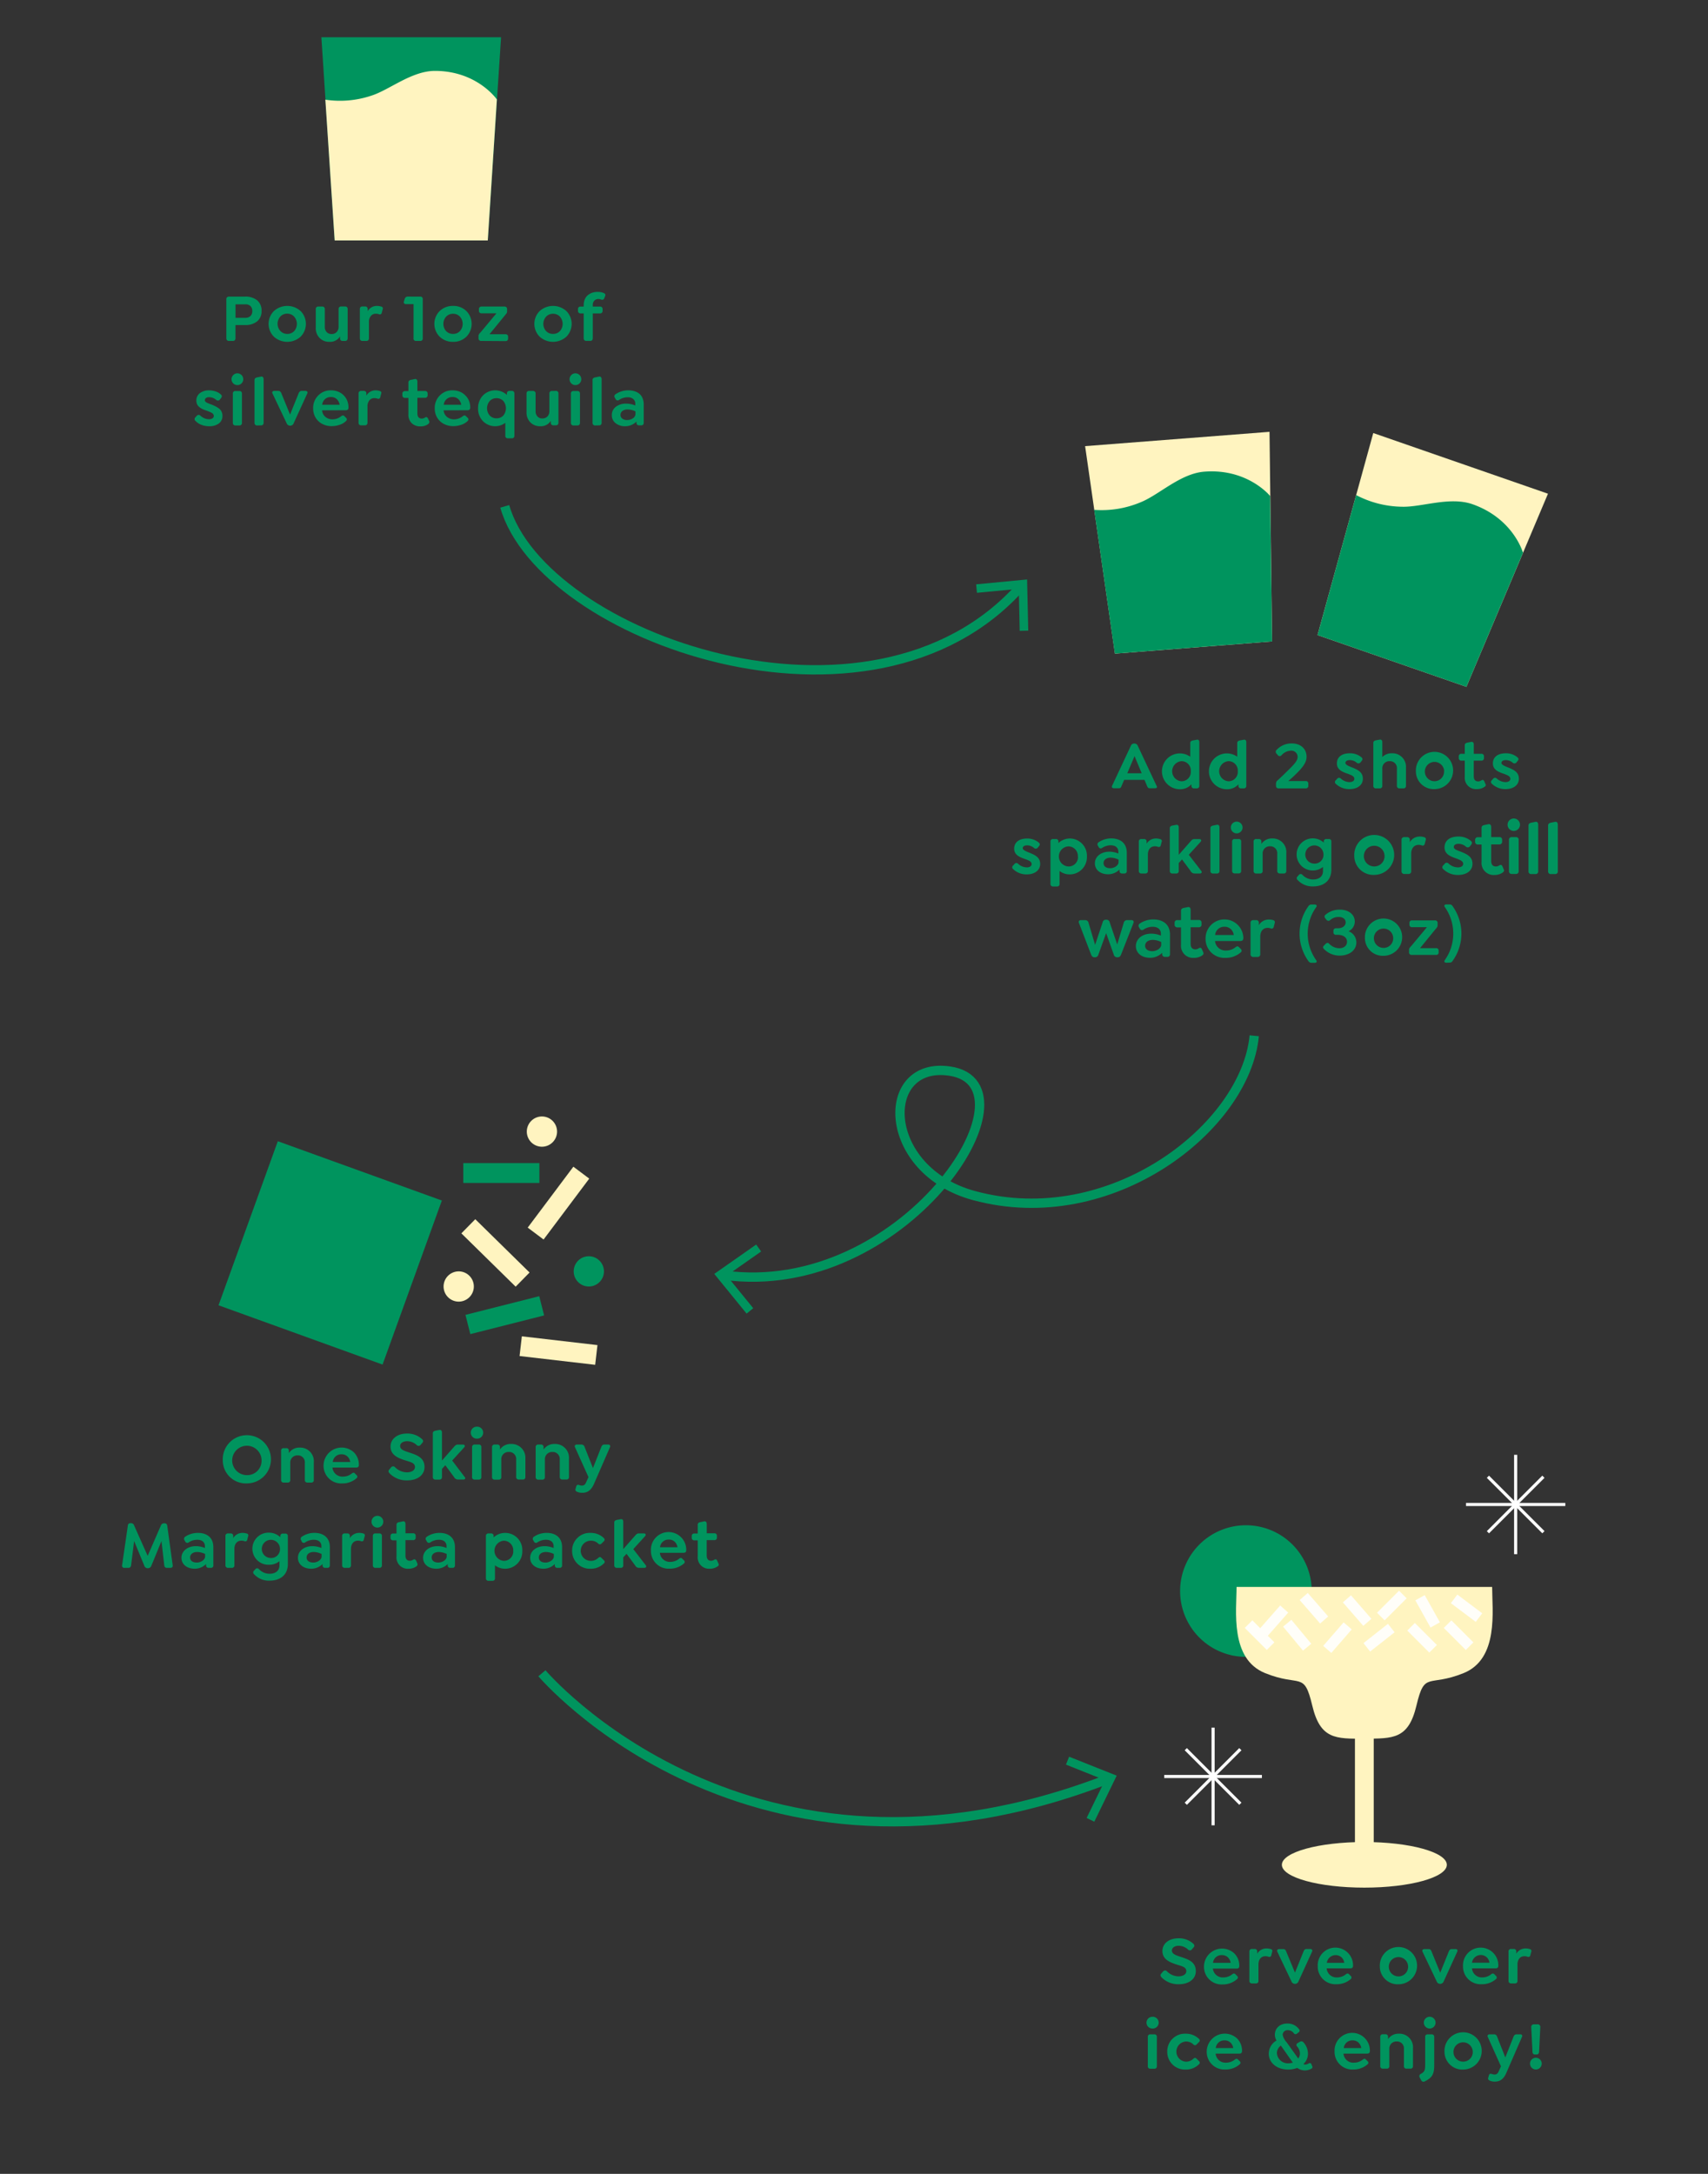 <svg id="Layer_1" data-name="Layer 1" xmlns="http://www.w3.org/2000/svg" viewBox="0 0 550 700"><rect x="0" y="0" width="550" height="700" fill="#333333" stroke="none"/><defs><style>.cls-1{fill-opacity:0;}.cls-2{fill:#00945e;}.cls-3{fill:#fff4c0;}.cls-4{fill:#fffef9;}.cls-5,.cls-6{fill:none;stroke-miterlimit:10;}.cls-5{stroke:#00945e;stroke-width:3px;}.cls-6{stroke:#fff;}</style></defs><title>instructionss 10.20.34 AM</title><rect class="cls-1" width="550" height="700"/><path class="cls-2" d="M422.39,512.33a21.19,21.19,0,1,1-21.19-21.19,21.19,21.19,0,0,1,21.19,21.19"/><path class="cls-3" d="M480.49,511h-82.3c0,7.57-2.22,23.16,9.21,27.76s12.48-.84,15.17,10.46c2.58,10.84,7.5,10.68,16.77,10.64s14.19.2,16.77-10.64c2.68-11.3,3.74-5.85,15.17-10.46s9.21-20.19,9.21-27.76"/><rect class="cls-4" x="421.38" y="512.82" width="3.46" height="10.03" transform="translate(-235.93 404.52) rotate(-40.99)"/><rect class="cls-4" x="435.3" y="513.58" width="3.46" height="10.03" transform="translate(-233.04 413.95) rotate(-41)"/><rect class="cls-4" x="425.66" y="525.64" width="10.03" height="3.46" transform="translate(-249.88 506.5) rotate(-49.01)"/><rect class="cls-4" x="415.98" y="521.51" width="3.46" height="10.03" transform="translate(-239.98 388.14) rotate(-39.69)"/><rect class="cls-4" x="470.51" y="512.82" width="3.46" height="10.03" transform="translate(-225.48 583.73) rotate(-53.03)"/><rect class="cls-4" x="406.03" y="516.1" width="10.03" height="3.46" transform="matrix(0.66, -0.75, 0.75, 0.66, -249.44, 488.4)"/><rect class="cls-4" x="467.96" y="521.5" width="3.46" height="10.03" transform="translate(-234.74 486.35) rotate(-45)"/><rect class="cls-4" x="443.18" y="515.25" width="10.03" height="3.46" transform="translate(-234.29 468.35) rotate(-45)"/><rect class="cls-4" x="457.98" y="513.85" width="3.46" height="10.03" transform="translate(-194.59 289.86) rotate(-29.17)"/><rect class="cls-4" x="439.05" y="525.64" width="10.03" height="3.46" transform="translate(-231.08 387.76) rotate(-38.22)"/><rect class="cls-4" x="456.2" y="522.35" width="3.46" height="10.03" transform="translate(-238.78 478.28) rotate(-45)"/><rect class="cls-4" x="403.88" y="521.5" width="3.46" height="10.03" transform="translate(-253.51 441.03) rotate(-45)"/><rect class="cls-3" x="436.31" y="543.18" width="6.05" height="56.95"/><path class="cls-3" d="M465.9,600.48c0,4.06-11.89,7.35-26.56,7.35s-26.56-3.29-26.56-7.35,11.89-7.34,26.56-7.34,26.56,3.29,26.56,7.34"/><polygon class="cls-2" points="157.07 77.43 107.77 77.43 103.49 12 161.35 12 157.07 77.43"/><path class="cls-3" d="M157.07,77.43h-49.3l-3-45.33a31.76,31.76,0,0,0,14.73-1.27c5.84-1.82,13-8,20.55-8,13.64,0,19.95,9.2,19.95,9.2Z"/><polygon class="cls-3" points="409.62 206.54 359.03 210.47 349.42 143.66 408.8 139.05 409.62 206.54"/><path class="cls-2" d="M409.62,206.54,359,210.47l-6.65-46.29a32.42,32.42,0,0,0,15-2.47c5.85-2.34,12.72-9.23,20.46-9.83,14-1.09,21.2,7.85,21.2,7.85Z"/><polygon class="cls-3" points="472.2 221.16 424.27 204.5 442.21 139.44 498.47 158.98 472.2 221.16"/><path class="cls-2" d="M472.2,221.16,424.27,204.5l12.43-45.08a32.57,32.57,0,0,0,14.75,3.75c6.29.2,15.35-3.37,22.68-.82C487.39,167,490.42,178,490.42,178Z"/><path class="cls-5" d="M328.76,188.82c-48.28,54.31-154.25,16.24-166.22-25.77"/><polygon class="cls-2" points="314.33 188.16 314.59 190.89 328.06 189.6 328.36 203.14 331.11 203.07 330.74 186.59 314.33 188.16"/><path class="cls-5" d="M403.88,333.52C401.1,363,357.74,396.93,313.7,385c-30.13-8.14-30.66-43.56-7.8-40.09,29.93,4.54-15,73.72-72.95,65.68"/><polygon class="cls-2" points="243.51 400.75 245.09 402.99 234 410.76 242.55 421.25 240.42 422.99 230 410.2 243.51 400.75"/><path class="cls-5" d="M174.51,538.8s66.64,78.85,182.3,34.05"/><polygon class="cls-2" points="352.38 586.6 349.91 585.4 355.83 573.23 343.26 568.22 344.27 565.67 359.59 571.77 352.38 586.6"/><rect class="cls-2" x="78.24" y="375.36" width="56.17" height="56.17" transform="translate(-309.24 366.31) rotate(-70.13)"/><rect class="cls-2" x="149.19" y="374.53" width="24.5" height="6.39"/><rect class="cls-3" x="167.59" y="384.18" width="24.51" height="6.39" transform="translate(-237.97 298.86) rotate(-53.13)"/><rect class="cls-3" x="156.36" y="391.19" width="6.39" height="24.5" transform="translate(-240.1 234.62) rotate(-45.52)"/><rect class="cls-3" x="176.65" y="422.63" width="6.39" height="24.51" transform="translate(-272.87 563.4) rotate(-83.38)"/><rect class="cls-2" x="150.29" y="420.29" width="24.51" height="6.39" transform="translate(-98.98 52.86) rotate(-14.21)"/><path class="cls-2" d="M194.48,409.39a4.87,4.87,0,1,1-4.87-4.87,4.88,4.88,0,0,1,4.87,4.87"/><path class="cls-3" d="M152.58,414.26a4.87,4.87,0,1,1-4.87-4.87,4.87,4.87,0,0,1,4.87,4.87"/><path class="cls-3" d="M179.38,364.38a4.87,4.87,0,1,1-4.87-4.87,4.87,4.87,0,0,1,4.87,4.87"/><path class="cls-2" d="M421.11,309.16a15.13,15.13,0,0,1,0-17.05c.33-.55.62-.84,1.17-.84h1.07c.55,0,.86.33.46.88a14.68,14.68,0,0,0,0,17c.4.55.09.88-.46.88h-1.07C421.73,310,421.44,309.71,421.11,309.16Z"/><path class="cls-2" d="M436.77,303.45c0,2.51-2.22,4.26-5.42,4.26a7,7,0,0,1-4.9-2c-.4-.37-.57-.76-.2-1.14l.57-.59c.35-.35.77-.53,1.19-.09a4.63,4.63,0,0,0,3.25,1.45c1.51,0,2.5-.85,2.5-2.08,0-1.39-1.21-2.24-3-2.24h-.53a.77.77,0,0,1-.84-.86v-.39a.77.77,0,0,1,.84-.86h.61c1.45,0,2.48-.79,2.48-1.89s-.92-1.75-2.21-1.75a4,4,0,0,0-2.77,1,.81.81,0,0,1-1.21-.09l-.41-.53a.76.76,0,0,1,.19-1.16,6.87,6.87,0,0,1,4.57-1.58c2.81,0,4.78,1.58,4.78,3.84a3.47,3.47,0,0,1-2,3.12A3.85,3.85,0,0,1,436.77,303.45Z"/><path class="cls-2" d="M439.52,302a6,6,0,1,1,6,5.77A5.74,5.74,0,0,1,439.52,302Zm9.11,0a3.11,3.11,0,1,0-3.1,3.23A3.08,3.08,0,0,0,448.63,302Z"/><path class="cls-2" d="M453.73,306.59v-.77c0-.44.26-.72.77-1.27l5-6h-4.78a.77.77,0,0,1-.86-.84v-.52a.77.77,0,0,1,.86-.82h7.35a.78.78,0,0,1,.86.84V298c0,.44-.29.77-.77,1.31l-4.89,6h5.15a.75.75,0,0,1,.84.82v.53a.76.76,0,0,1-.84.83h-7.88A.8.8,0,0,1,453.73,306.59Z"/><path class="cls-2" d="M465.74,310c-.55,0-.86-.33-.46-.88a14.77,14.77,0,0,0,0-17c-.4-.55-.09-.88.46-.88h1.08c.54,0,.81.29,1.14.84a15.13,15.13,0,0,1,0,17.05c-.33.55-.6.84-1.14.84Z"/><path class="cls-2" d="M371.92,253.82h-1.71c-.55,0-.66-.31-.9-.86l-.77-1.84H362l-.79,1.84c-.22.55-.33.86-.9.86h-1.6c-.55,0-.83-.31-.57-.86l6-12.79a1.1,1.1,0,0,1,1-.75h.19a1.12,1.12,0,0,1,1.06.75l6,12.79C372.75,253.51,372.49,253.82,371.92,253.82ZM367.64,249l-2.3-5.53L363,249Z"/><path class="cls-2" d="M386.2,239v14a.78.78,0,0,1-.84.86h-.87a.77.77,0,0,1-.82-.86v-.46a4.84,4.84,0,0,1-3.66,1.6,5.77,5.77,0,1,1,3.27-10.47v-4.39c0-.5.28-.72.81-.85l1.23-.22C385.91,238.06,386.2,238.41,386.2,239Zm-2.75,9.35a3,3,0,0,0-3-3.25,3.25,3.25,0,0,0,0,6.48A3,3,0,0,0,383.45,248.33Z"/><path class="cls-2" d="M401.33,239v14a.78.78,0,0,1-.84.86h-.87a.77.77,0,0,1-.82-.86v-.46a4.81,4.81,0,0,1-3.66,1.6,5.77,5.77,0,1,1,3.27-10.47v-4.39c0-.5.28-.72.81-.85l1.23-.22C401,238.06,401.33,238.41,401.33,239Zm-2.75,9.35a3,3,0,0,0-3-3.25,3.25,3.25,0,0,0,0,6.48A3,3,0,0,0,398.58,248.33Z"/><path class="cls-2" d="M421.29,252.24V253a.77.77,0,0,1-.85.86h-8.69a.78.78,0,0,1-.86-.86v-.61a1.32,1.32,0,0,1,.55-1.14c1.25-1.14,2.65-2.51,3.93-3.78,1.56-1.56,2.48-2.61,2.48-3.75a2,2,0,0,0-2.2-2,4.28,4.28,0,0,0-3,1.49.74.74,0,0,1-1.2-.09l-.42-.48a.83.83,0,0,1,.13-1.25,6.51,6.51,0,0,1,4.83-2c2.83,0,4.74,1.73,4.74,4.28,0,1.47-.72,2.65-2.11,4.24a44.12,44.12,0,0,1-3.77,3.59h5.62A.77.77,0,0,1,421.29,252.24Z"/><path class="cls-2" d="M430.19,252.44a.75.75,0,0,1,0-1.23l.37-.42a.78.78,0,0,1,1.23-.06,4.26,4.26,0,0,0,2.77,1.11c.94,0,1.56-.41,1.56-1.05,0-.85-.93-1.16-1.91-1.56-1.8-.61-3.71-1.29-3.71-3.4s1.64-3.27,4.17-3.27a5.68,5.68,0,0,1,3.73,1.29c.39.36.5.71,0,1.26l-.31.39a.82.82,0,0,1-1.2.11,3.34,3.34,0,0,0-2.26-.85c-.86,0-1.39.37-1.39.92s1,1,2.26,1.49c1.85.75,3.36,1.53,3.36,3.58s-1.75,3.35-4.32,3.35A6.21,6.21,0,0,1,430.19,252.44Z"/><path class="cls-2" d="M452.74,247.26V253a.76.76,0,0,1-.81.86h-1.27a.78.78,0,0,1-.84-.86v-5.48a2.21,2.21,0,0,0-2.3-2.42,2.28,2.28,0,0,0-2.4,2.42V253a.76.76,0,0,1-.81.86h-1.25a.78.78,0,0,1-.83-.86V239.24c0-.5.28-.72.83-.85l1.19-.22c.59-.11.87.24.87.81v4.79a4.23,4.23,0,0,1,3.1-1.21A4.36,4.36,0,0,1,452.74,247.26Z"/><path class="cls-2" d="M455.93,248.33a6,6,0,1,1,6,5.77A5.75,5.75,0,0,1,455.93,248.33Zm9.11,0a3.11,3.11,0,1,0-3.09,3.23A3.08,3.08,0,0,0,465,248.33Z"/><path class="cls-2" d="M478,253.4a4.26,4.26,0,0,1-2.46.7,3.62,3.62,0,0,1-3.86-3.94v-5.23H470.6a.78.78,0,0,1-.85-.83v-.55a.77.77,0,0,1,.85-.82h1.08V240c0-.51.28-.75.83-.86l1.19-.24c.59-.13.88.27.88.83v3H477a.77.77,0,0,1,.86.82v.55a.78.78,0,0,1-.86.83h-2.43v5c0,1.23.59,1.69,1.45,1.69a2,2,0,0,0,1-.33c.5-.31.74-.09.94.29l.39.92C478.62,252.92,478.29,253.21,478,253.4Z"/><path class="cls-2" d="M480.47,252.44a.75.75,0,0,1-.05-1.23l.37-.42a.78.78,0,0,1,1.23-.06,4.29,4.29,0,0,0,2.77,1.11c.94,0,1.56-.41,1.56-1.05,0-.85-.93-1.16-1.91-1.56-1.8-.61-3.71-1.29-3.71-3.4s1.64-3.27,4.17-3.27a5.68,5.68,0,0,1,3.73,1.29c.4.36.51.71,0,1.26l-.3.39a.83.83,0,0,1-1.21.11,3.31,3.31,0,0,0-2.26-.85c-.86,0-1.38.37-1.38.92s1,1,2.26,1.49c1.84.75,3.36,1.53,3.36,3.58s-1.76,3.35-4.33,3.35A6.17,6.17,0,0,1,480.47,252.44Z"/><path class="cls-2" d="M326.28,279.89a.75.75,0,0,1,0-1.23l.37-.42a.78.78,0,0,1,1.23-.06,4.22,4.22,0,0,0,2.76,1.12c.95,0,1.56-.42,1.56-1.06,0-.85-.92-1.16-1.91-1.55-1.8-.62-3.71-1.3-3.71-3.41s1.65-3.27,4.17-3.27a5.69,5.69,0,0,1,3.74,1.3c.39.35.5.7,0,1.25l-.31.39a.82.82,0,0,1-1.21.11,3.31,3.31,0,0,0-2.26-.85c-.85,0-1.38.37-1.38.92s1,1,2.26,1.49c1.85.75,3.36,1.54,3.36,3.58s-1.76,3.36-4.32,3.36A6.18,6.18,0,0,1,326.28,279.89Z"/><path class="cls-2" d="M350,275.79a5.54,5.54,0,0,1-5.54,5.77,5.3,5.3,0,0,1-3.27-1.1v4.15a.75.75,0,0,1-.81.84h-1.27a.77.77,0,0,1-.84-.84V271a.77.77,0,0,1,.84-.83H340a.76.76,0,0,1,.83.83v.46A5.39,5.39,0,0,1,344.5,270,5.53,5.53,0,0,1,350,275.79Zm-2.92,0a3.06,3.06,0,0,0-3.05-3.25,3.24,3.24,0,0,0,0,6.47A3,3,0,0,0,347.12,275.79Z"/><path class="cls-2" d="M362.84,274.62v5.8a.75.75,0,0,1-.81.85h-.7a.78.78,0,0,1-.84-.85V280a5.14,5.14,0,0,1-3.62,1.52c-2.57,0-4.3-1.43-4.3-3.54s1.89-3.73,4.7-3.73a7.55,7.55,0,0,1,2.85.59v-.59c0-1.27-.92-2.06-2.43-2.06a5,5,0,0,0-2.81.86.72.72,0,0,1-1.1-.31l-.2-.35a.8.8,0,0,1,.24-1.21,7.22,7.22,0,0,1,4.06-1.21C360.65,270,362.84,271.37,362.84,274.62Zm-2.65,3v-.81a6.06,6.06,0,0,0-2.53-.64c-1.38,0-2.3.7-2.3,1.75s.85,1.65,2.15,1.65S360.19,278.68,360.19,277.61Z"/><path class="cls-2" d="M374.07,271.09l-.29,1.09a.63.63,0,0,1-.88.51,3,3,0,0,0-1-.18c-1.45,0-2.27,1.1-2.27,2.68v5.23a.76.76,0,0,1-.81.85h-1.27a.78.78,0,0,1-.84-.85V271a.77.77,0,0,1,.84-.83h.84a.76.76,0,0,1,.83.83v.68A3.46,3.46,0,0,1,372.2,270a4.5,4.5,0,0,1,1.38.2A.63.63,0,0,1,374.07,271.09Z"/><path class="cls-2" d="M386.36,281.27h-1.73a1.42,1.42,0,0,1-1.25-.81l-2.75-3.71-1.05,1.14v2.53a.76.76,0,0,1-.81.85h-1.25a.77.77,0,0,1-.83-.85V266.7c0-.51.28-.73.83-.86l1.18-.22c.6-.13.88.24.88.81v8.81l3.73-4.24c.44-.53.73-.81,1.28-.81h1.62c.5,0,.81.37.42.86l-3.82,4.19,4,5.18C387.18,280.9,386.87,281.27,386.36,281.27Z"/><path class="cls-2" d="M389.77,280.42V266.7c0-.51.29-.73.84-.86l1.2-.24c.6-.13.88.26.88.83v14a.76.76,0,0,1-.81.85h-1.27A.78.78,0,0,1,389.77,280.42Z"/><path class="cls-2" d="M396.34,266.46a1.89,1.89,0,1,1,1.89,1.89A1.89,1.89,0,0,1,396.34,266.46Zm.42,14V271a.76.76,0,0,1,.83-.83h1.28a.74.74,0,0,1,.8.83v9.4a.76.76,0,0,1-.8.85h-1.28A.77.77,0,0,1,396.76,280.42Z"/><path class="cls-2" d="M414.21,274.71v5.71a.76.76,0,0,1-.81.85h-1.27a.78.78,0,0,1-.84-.85v-5.49a2.21,2.21,0,0,0-2.3-2.42,2.28,2.28,0,0,0-2.4,2.42v5.49a.76.76,0,0,1-.81.85h-1.27a.78.78,0,0,1-.84-.85V271a.77.77,0,0,1,.84-.83h.84a.76.76,0,0,1,.83.83v.75a4.07,4.07,0,0,1,3.51-1.76A4.36,4.36,0,0,1,414.21,274.71Z"/><path class="cls-2" d="M428.71,271v9.05c0,3.68-2.64,5.38-5.86,5.38a6.46,6.46,0,0,1-5-2.07.73.73,0,0,1,0-1.16l.42-.49a.74.74,0,0,1,1.14,0,4.64,4.64,0,0,0,3.47,1.49c1.69,0,3.14-.86,3.14-2.72v-1.32a5.29,5.29,0,0,1-3.32,1.14,5.17,5.17,0,1,1,0-10.34,5.2,5.2,0,0,1,3.57,1.36V271a.77.77,0,0,1,.84-.83h.77A.75.75,0,0,1,428.71,271Zm-2.53,4.17a2.93,2.93,0,1,0-2.92,2.92A2.82,2.82,0,0,0,426.18,275.19Z"/><path class="cls-2" d="M71.74,470.27a7.76,7.76,0,1,1,7.75,7.39A7.42,7.42,0,0,1,71.74,470.27Zm12.49,0A4.73,4.73,0,1,0,79.49,475,4.61,4.61,0,0,0,84.23,470.27Z"/><path class="cls-2" d="M101.05,470.84v5.71a.76.76,0,0,1-.81.85H99a.78.78,0,0,1-.84-.85v-5.49a2.21,2.21,0,0,0-2.3-2.42,2.28,2.28,0,0,0-2.39,2.42v5.49a.77.77,0,0,1-.82.85H91.35a.77.77,0,0,1-.83-.85v-9.4a.75.75,0,0,1,.83-.83h.84a.76.76,0,0,1,.83.83v.75a4,4,0,0,1,3.51-1.76A4.36,4.36,0,0,1,101.05,470.84Z"/><path class="cls-2" d="M110.5,475.47a4.45,4.45,0,0,0,2.79-1c.39-.31.7-.37,1,0l.53.53a.63.63,0,0,1,0,1,6.84,6.84,0,0,1-4.63,1.67,5.68,5.68,0,0,1-6-5.78,5.82,5.82,0,0,1,9.76-4.23,5.54,5.54,0,0,1,1.61,4c0,.62-.24.9-.9.9h-7.6A3.18,3.18,0,0,0,110.5,475.47Zm-3.34-4.7h5.62a3,3,0,0,0-.79-1.67,2.67,2.67,0,0,0-2-.81A2.73,2.73,0,0,0,107.16,470.77Z"/><path class="cls-2" d="M54.84,504.86h-1.1c-.54,0-.78-.31-.85-.86L52,496.23l-3.25,7.92a1.17,1.17,0,0,1-1.06.82h-.17a1.11,1.11,0,0,1-1.06-.82l-3.27-7.92L42.22,504c-.07.55-.33.86-.88.86H40.09a.69.69,0,0,1-.77-.86l1.85-12.77a.77.77,0,0,1,.85-.75h.18a1,1,0,0,1,1,.75L47.55,501l4.24-9.74a1.06,1.06,0,0,1,1-.75H53a.8.8,0,0,1,.85.75L55.61,504C55.7,504.55,55.39,504.86,54.84,504.86Z"/><path class="cls-2" d="M68.7,498.2V504a.75.75,0,0,1-.81.86h-.7a.78.78,0,0,1-.83-.86v-.37a5.21,5.21,0,0,1-3.63,1.51c-2.56,0-4.3-1.43-4.3-3.53s1.89-3.74,4.7-3.74a7.56,7.56,0,0,1,2.85.6v-.6c0-1.27-.92-2.06-2.43-2.06a5,5,0,0,0-2.81.86.72.72,0,0,1-1.1-.31l-.2-.35a.8.8,0,0,1,.24-1.21,7.28,7.28,0,0,1,4.06-1.2C66.51,493.6,68.7,495,68.7,498.2Zm-2.65,3v-.81a6.22,6.22,0,0,0-2.53-.64c-1.38,0-2.3.7-2.3,1.76s.85,1.64,2.15,1.64S66.05,502.27,66.05,501.19Z"/><path class="cls-2" d="M79.91,494.67l-.29,1.1a.62.62,0,0,1-.88.5,2.94,2.94,0,0,0-1-.17c-1.45,0-2.26,1.1-2.26,2.67V504a.77.77,0,0,1-.82.86H73.43a.78.78,0,0,1-.83-.86v-9.4a.76.76,0,0,1,.83-.83h.84a.76.76,0,0,1,.83.83v.68A3.45,3.45,0,0,1,78,493.6a4.58,4.58,0,0,1,1.39.19A.63.63,0,0,1,79.91,494.67Z"/><path class="cls-2" d="M92.69,494.6v9c0,3.69-2.64,5.38-5.87,5.38a6.4,6.4,0,0,1-5-2.07.73.73,0,0,1,0-1.16l.42-.48a.73.73,0,0,1,1.14,0,4.64,4.64,0,0,0,3.47,1.49c1.69,0,3.14-.85,3.14-2.72v-1.32a5.29,5.29,0,0,1-3.32,1.14,5.17,5.17,0,1,1,0-10.33A5.2,5.2,0,0,1,90.27,495v-.35a.76.76,0,0,1,.83-.83h.77A.75.75,0,0,1,92.69,494.6Zm-2.53,4.17a2.93,2.93,0,1,0-2.92,2.92A2.83,2.83,0,0,0,90.16,498.77Z"/><path class="cls-2" d="M106.22,498.2V504a.76.76,0,0,1-.82.86h-.7a.78.78,0,0,1-.83-.86v-.37a5.21,5.21,0,0,1-3.62,1.51c-2.57,0-4.31-1.43-4.31-3.53s1.89-3.74,4.7-3.74a7.61,7.61,0,0,1,2.86.6v-.6c0-1.27-.93-2.06-2.44-2.06a5,5,0,0,0-2.81.86.72.72,0,0,1-1.1-.31L97,496a.79.79,0,0,1,.25-1.21,7.23,7.23,0,0,1,4-1.2C104,493.6,106.22,495,106.22,498.2Zm-2.66,3v-.81a6.22,6.22,0,0,0-2.53-.64c-1.38,0-2.3.7-2.3,1.76s.86,1.64,2.15,1.64S103.56,502.27,103.56,501.19Z"/><path class="cls-2" d="M117.44,494.67l-.29,1.1a.62.62,0,0,1-.87.5,3,3,0,0,0-1-.17c-1.45,0-2.26,1.1-2.26,2.67V504a.77.77,0,0,1-.81.86H111a.78.78,0,0,1-.83-.86v-9.4a.76.76,0,0,1,.83-.83h.84a.76.76,0,0,1,.83.83v.68a3.45,3.45,0,0,1,2.94-1.68,4.58,4.58,0,0,1,1.39.19A.63.63,0,0,1,117.44,494.67Z"/><path class="cls-2" d="M119.64,490a1.89,1.89,0,0,1,1.89-1.89,1.89,1.89,0,0,1,0,3.78A1.88,1.88,0,0,1,119.64,490Zm.42,14v-9.4a.76.76,0,0,1,.83-.83h1.28a.75.75,0,0,1,.81.83V504a.77.77,0,0,1-.81.86h-1.28A.78.78,0,0,1,120.06,504Z"/><path class="cls-2" d="M134,504.44a4.31,4.31,0,0,1-2.46.7,3.62,3.62,0,0,1-3.86-3.95V496h-1.08a.78.78,0,0,1-.85-.84v-.55a.76.76,0,0,1,.85-.81h1.08V491c0-.51.28-.75.83-.86l1.19-.24c.59-.14.87.26.87.83v3H133a.77.77,0,0,1,.86.81v.55a.78.78,0,0,1-.86.84h-2.44v4.95c0,1.24.6,1.7,1.45,1.7a2.09,2.09,0,0,0,1-.33c.51-.31.75-.09,1,.28l.39.92C134.59,504,134.26,504.24,134,504.44Z"/><path class="cls-2" d="M146.5,498.2V504a.76.76,0,0,1-.82.86H145a.78.78,0,0,1-.83-.86v-.37a5.21,5.21,0,0,1-3.62,1.51c-2.57,0-4.31-1.43-4.31-3.53s1.89-3.74,4.7-3.74a7.52,7.52,0,0,1,2.85.6v-.6c0-1.27-.92-2.06-2.43-2.06a5,5,0,0,0-2.81.86.72.72,0,0,1-1.1-.31l-.2-.35a.8.8,0,0,1,.24-1.21,7.28,7.28,0,0,1,4.06-1.2C144.3,493.6,146.5,495,146.5,498.2Zm-2.66,3v-.81a6.22,6.22,0,0,0-2.53-.64c-1.38,0-2.3.7-2.3,1.76s.86,1.64,2.15,1.64S143.84,502.27,143.84,501.19Z"/><path class="cls-2" d="M168.19,499.37a5.54,5.54,0,0,1-5.53,5.77,5.3,5.3,0,0,1-3.27-1.1v4.15a.75.75,0,0,1-.81.84h-1.27a.77.77,0,0,1-.84-.84V494.6a.77.77,0,0,1,.84-.83h.81a.76.76,0,0,1,.83.83v.46a5.43,5.43,0,0,1,3.71-1.46A5.52,5.52,0,0,1,168.19,499.37Zm-2.92,0a3.06,3.06,0,0,0-3.05-3.25,3.25,3.25,0,0,0,0,6.48A3,3,0,0,0,165.27,499.37Z"/><path class="cls-2" d="M181,498.2V504a.76.76,0,0,1-.81.86h-.71a.78.78,0,0,1-.83-.86v-.37a5.19,5.19,0,0,1-3.62,1.51c-2.57,0-4.31-1.43-4.31-3.53s1.89-3.74,4.7-3.74a7.52,7.52,0,0,1,2.85.6v-.6c0-1.27-.92-2.06-2.43-2.06a5,5,0,0,0-2.81.86.72.72,0,0,1-1.1-.31l-.2-.35a.8.8,0,0,1,.25-1.21,7.26,7.26,0,0,1,4.06-1.2C178.8,493.6,181,495,181,498.2Zm-2.66,3v-.81a6.16,6.16,0,0,0-2.52-.64c-1.39,0-2.31.7-2.31,1.76s.86,1.64,2.15,1.64S178.34,502.27,178.34,501.19Z"/><path class="cls-2" d="M184.23,499.37a5.68,5.68,0,0,1,5.93-5.77,6,6,0,0,1,4.3,1.68.65.65,0,0,1,0,1l-.77.77c-.28.26-.59.37-1.05,0a3.3,3.3,0,0,0-2.39-.94,3.25,3.25,0,0,0,0,6.5,3.4,3.4,0,0,0,2.39-.95c.46-.42.77-.31,1.05,0l.77.77a.62.62,0,0,1,0,1,5.91,5.91,0,0,1-4.3,1.71A5.69,5.69,0,0,1,184.23,499.37Z"/><path class="cls-2" d="M207.48,504.86h-1.73a1.43,1.43,0,0,1-1.25-.82l-2.75-3.71-1.05,1.14V504a.76.76,0,0,1-.81.86h-1.25a.78.78,0,0,1-.84-.86V490.28c0-.51.29-.73.84-.86l1.18-.22c.6-.13.88.24.88.82v8.8l3.73-4.24c.44-.52.73-.81,1.28-.81h1.62c.5,0,.81.37.42.86l-3.82,4.19,4,5.18C208.3,504.48,208,504.86,207.48,504.86Z"/><path class="cls-2" d="M215.88,502.93a4.53,4.53,0,0,0,2.79-1c.39-.31.7-.38,1.05,0l.52.52a.63.63,0,0,1,0,1,6.82,6.82,0,0,1-4.63,1.67,5.68,5.68,0,0,1-6-5.77,5.69,5.69,0,1,1,11.37-.24c0,.61-.24.9-.9.9h-7.59A3.19,3.19,0,0,0,215.88,502.93Zm-3.34-4.7h5.62a3,3,0,0,0-.79-1.67,2.65,2.65,0,0,0-2-.81A2.72,2.72,0,0,0,212.54,498.23Z"/><path class="cls-2" d="M231,504.44a4.26,4.26,0,0,1-2.46.7,3.63,3.63,0,0,1-3.86-3.95V496h-1.08a.78.78,0,0,1-.85-.84v-.55a.76.76,0,0,1,.85-.81h1.08V491c0-.51.28-.75.83-.86l1.19-.24c.59-.14.88.26.88.83v3H230a.77.77,0,0,1,.86.81v.55a.78.78,0,0,1-.86.84h-2.43v4.95c0,1.24.59,1.7,1.44,1.7a2.12,2.12,0,0,0,1-.33c.5-.31.74-.09.94.28l.39.92C231.64,504,231.31,504.24,231,504.44Z"/><path class="cls-2" d="M374.06,636.74c-.39-.4-.52-.84-.08-1.27l.5-.6c.4-.42.84-.53,1.28-.11a5.29,5.29,0,0,0,3.68,1.63c1.58,0,2.57-.68,2.57-1.67,0-1.43-1.6-1.6-3.53-2.26s-4.17-1.63-4.17-4.22c0-2.41,2.13-4.1,5.2-4.1a6.81,6.81,0,0,1,4.68,1.69c.41.35.59.79.15,1.25l-.51.59a.8.8,0,0,1-1.25.11,4.48,4.48,0,0,0-3-1.23c-1.29,0-2.21.62-2.21,1.52,0,1.07,1.16,1.49,2.41,1.91,2.41.81,5.29,1.51,5.29,4.72,0,2.67-2.39,4.23-5.42,4.23A7.49,7.49,0,0,1,374.06,636.74Z"/><path class="cls-2" d="M394,636.74a4.51,4.51,0,0,0,2.79-1c.39-.31.7-.37,1.05,0l.53.53a.64.64,0,0,1,0,1A6.85,6.85,0,0,1,393.7,639a5.67,5.67,0,0,1-6-5.77,5.82,5.82,0,0,1,9.76-4.23,5.52,5.52,0,0,1,1.61,4c0,.61-.24.9-.9.9h-7.6A3.18,3.18,0,0,0,394,636.74Zm-3.34-4.7h5.62a3,3,0,0,0-.79-1.67,2.67,2.67,0,0,0-2-.81A2.72,2.72,0,0,0,390.62,632Z"/><path class="cls-2" d="M409.66,628.48l-.28,1.1a.63.63,0,0,1-.88.51,3,3,0,0,0-1-.18c-1.45,0-2.26,1.1-2.26,2.68v5.22a.76.76,0,0,1-.81.86h-1.27a.78.78,0,0,1-.84-.86v-9.39a.77.77,0,0,1,.84-.84H404a.77.77,0,0,1,.84.84v.68a3.42,3.42,0,0,1,2.94-1.69,4.22,4.22,0,0,1,1.38.2A.61.61,0,0,1,409.66,628.48Z"/><path class="cls-2" d="M422.51,628.42,418.14,638a1.2,1.2,0,0,1-1.08.81h-.13a1.19,1.19,0,0,1-1.07-.81l-4.55-9.55c-.22-.49.11-.84.62-.84h1.27c.55,0,.81.29,1,.84L417,635.2l2.74-6.78c.2-.55.49-.84,1-.84h1.12C422.42,627.58,422.73,627.93,422.51,628.42Z"/><path class="cls-2" d="M430.59,636.74a4.51,4.51,0,0,0,2.79-1c.4-.31.7-.37,1.06,0l.52.53a.64.64,0,0,1,0,1,6.83,6.83,0,0,1-4.63,1.66,5.68,5.68,0,0,1-6-5.77,5.69,5.69,0,1,1,11.37-.24c0,.61-.24.9-.9.9h-7.6A3.18,3.18,0,0,0,430.59,636.74Zm-3.33-4.7h5.61a3,3,0,0,0-.78-1.67,2.86,2.86,0,0,0-4.83,1.67Z"/><path class="cls-2" d="M444.32,633.18a6,6,0,1,1,6,5.77A5.75,5.75,0,0,1,444.32,633.18Zm9.11,0a3.11,3.11,0,1,0-3.09,3.23A3.08,3.08,0,0,0,453.43,633.18Z"/><path class="cls-2" d="M469.27,628.42,464.9,638a1.2,1.2,0,0,1-1.08.81h-.13a1.19,1.19,0,0,1-1.07-.81l-4.55-9.55c-.22-.49.11-.84.62-.84H460c.55,0,.81.29,1,.84l2.77,6.78,2.74-6.78c.2-.55.49-.84,1-.84h1.12C469.18,627.58,469.49,627.93,469.27,628.42Z"/><path class="cls-2" d="M477.37,636.74a4.51,4.51,0,0,0,2.79-1c.4-.31.7-.37,1.06,0l.52.53a.64.64,0,0,1,0,1,6.83,6.83,0,0,1-4.63,1.66,5.68,5.68,0,0,1-6-5.77,5.69,5.69,0,1,1,11.37-.24c0,.61-.24.9-.9.9H474A3.18,3.18,0,0,0,477.37,636.74ZM474,632h5.62a3,3,0,0,0-.79-1.67A2.86,2.86,0,0,0,474,632Z"/><path class="cls-2" d="M493.08,628.48l-.29,1.1a.63.63,0,0,1-.88.51,3,3,0,0,0-1-.18c-1.45,0-2.26,1.1-2.26,2.68v5.22a.77.77,0,0,1-.82.86H486.6a.78.78,0,0,1-.83-.86v-9.39a.76.76,0,0,1,.83-.84h.84a.77.77,0,0,1,.83.84v.68a3.44,3.44,0,0,1,2.94-1.69,4.22,4.22,0,0,1,1.38.2A.62.62,0,0,1,493.08,628.48Z"/><path class="cls-2" d="M369.19,651.3a1.89,1.89,0,0,1,1.89-1.88,1.89,1.89,0,1,1,0,3.77A1.87,1.87,0,0,1,369.19,651.3Zm.42,14v-9.4a.76.76,0,0,1,.83-.83h1.28a.75.75,0,0,1,.81.83v9.4a.76.76,0,0,1-.81.85h-1.28A.77.77,0,0,1,369.61,665.27Z"/><path class="cls-2" d="M375.87,660.63a5.68,5.68,0,0,1,5.92-5.77,6,6,0,0,1,4.31,1.69.65.65,0,0,1,0,1l-.77.77a.68.68,0,0,1-1.06,0,3.27,3.27,0,0,0-2.39-.94,3.25,3.25,0,0,0,0,6.49,3.35,3.35,0,0,0,2.39-.94c.46-.42.77-.31,1.06,0l.77.77a.63.63,0,0,1,0,1,5.93,5.93,0,0,1-4.31,1.71A5.69,5.69,0,0,1,375.87,660.63Z"/><path class="cls-2" d="M394.84,664.19a4.47,4.47,0,0,0,2.79-1c.39-.31.7-.37,1.05,0l.53.53a.64.64,0,0,1,0,1,6.86,6.86,0,0,1-4.63,1.67,5.68,5.68,0,0,1-6-5.78,5.82,5.82,0,0,1,9.76-4.23,5.54,5.54,0,0,1,1.61,4c0,.62-.25.9-.9.9h-7.6A3.18,3.18,0,0,0,394.84,664.19Zm-3.34-4.7h5.62a2.91,2.91,0,0,0-.79-1.66,2.64,2.64,0,0,0-2-.82A2.73,2.73,0,0,0,391.5,659.49Z"/><path class="cls-2" d="M422.16,666.19a4.26,4.26,0,0,1-1.93.5,4.09,4.09,0,0,1-2.48-.81,8.54,8.54,0,0,1-2.95.53c-3.62,0-6.23-2.17-6.23-5.09a4.88,4.88,0,0,1,2.48-4.26,3.71,3.71,0,0,1-.53-1.82c0-2.18,1.65-3.65,4-3.65a4.49,4.49,0,0,1,3.8,1.85.63.63,0,0,1-.17,1l-.51.4a.66.66,0,0,1-1-.11,2.34,2.34,0,0,0-1.93-1,1.53,1.53,0,0,0-1.67,1.51,4.94,4.94,0,0,0,1.27,2.37l3.74,5.25a2.82,2.82,0,0,0,.54-1.69,3.46,3.46,0,0,0-.9-2.19.65.65,0,0,1,.16-1.08l.72-.44a.91.91,0,0,1,1.25.29,5.44,5.44,0,0,1,1.36,3.51,4.5,4.5,0,0,1-1.47,3.38,1.16,1.16,0,0,0,.6.15,2.19,2.19,0,0,0,1.14-.37.55.55,0,0,1,.85.31l.27.63C422.77,665.75,422.53,666,422.16,666.19Zm-7.16-1.8a4.43,4.43,0,0,0,1.3-.22l-3.84-5.47a3,3,0,0,0-1.28,2.4A3.53,3.53,0,0,0,415,664.39Z"/><path class="cls-2" d="M436.06,664.19a4.45,4.45,0,0,0,2.79-1c.39-.31.7-.37,1,0l.53.53a.63.63,0,0,1,0,1,6.84,6.84,0,0,1-4.63,1.67,5.68,5.68,0,0,1-6-5.78,5.69,5.69,0,1,1,11.37-.24c0,.62-.24.9-.9.9h-7.6A3.18,3.18,0,0,0,436.06,664.19Zm-3.34-4.7h5.62a3,3,0,0,0-.78-1.66,2.68,2.68,0,0,0-2-.82A2.73,2.73,0,0,0,432.72,659.49Z"/><path class="cls-2" d="M455,659.56v5.71a.76.76,0,0,1-.81.85h-1.27a.78.78,0,0,1-.84-.85v-5.49a2.21,2.21,0,0,0-2.3-2.42,2.28,2.28,0,0,0-2.4,2.42v5.49a.76.76,0,0,1-.81.85h-1.27a.78.78,0,0,1-.84-.85v-9.4a.77.77,0,0,1,.84-.83h.83a.77.77,0,0,1,.84.83v.75a4,4,0,0,1,3.51-1.76A4.36,4.36,0,0,1,455,659.56Z"/><path class="cls-2" d="M458.49,651.3a1.89,1.89,0,1,1,1.89,1.89A1.89,1.89,0,0,1,458.49,651.3Zm-.86,18.53-.46-.85a.82.82,0,0,1,.38-1.19c1.14-.64,1.38-1.12,1.38-3v-8.89a.74.74,0,0,1,.81-.83H461a.77.77,0,0,1,.84.83v8.94c0,3-.57,4.14-3,5.35A.83.83,0,0,1,457.63,669.83Z"/><path class="cls-2" d="M465.14,660.63a6,6,0,1,1,6,5.78A5.75,5.75,0,0,1,465.14,660.63Zm9.11,0a3.11,3.11,0,1,0-3.09,3.23A3.07,3.07,0,0,0,474.25,660.63Z"/><path class="cls-2" d="M490.11,655.87l-5.05,11.61c-.94,2.2-2.22,2.81-3.73,2.81a3.82,3.82,0,0,1-1.67-.35c-.28-.15-.59-.37-.44-.85l.24-.86c.13-.42.42-.57,1-.37a2.11,2.11,0,0,0,.77.15c.5,0,1-.15,1.36-1l.74-1.65-4.25-9.46c-.22-.48.09-.83.61-.83h1.43c.55,0,.83.31,1,.83l2.61,6.61,2.61-6.61c.2-.52.49-.83,1-.83h1.14C490,655,490.33,655.39,490.11,655.87Z"/><path class="cls-2" d="M496.46,664.5a1.91,1.91,0,0,1-1.89,1.89,1.89,1.89,0,0,1-1.88-1.89,1.87,1.87,0,0,1,1.88-1.89A1.89,1.89,0,0,1,496.46,664.5ZM496,652.76l-.39,7.94c-.05.55-.29.86-.84.86h-.46c-.55,0-.81-.31-.83-.86l-.4-7.94a.82.82,0,0,1,.9-.91h1.14A.81.81,0,0,1,496,652.76Z"/><path class="cls-2" d="M73.73,109.78a.82.82,0,0,1-.63-.23.92.92,0,0,1-.22-.65V96.37a.85.85,0,0,1,.23-.64.9.9,0,0,1,.65-.22h5.07a5.94,5.94,0,0,1,4,1.21,4.24,4.24,0,0,1,1.4,3.38,4.19,4.19,0,0,1-1.4,3.36,6,6,0,0,1-4,1.21h-3v4.23a.93.93,0,0,1-.22.65.78.78,0,0,1-.62.23Zm2.11-7.44H79a2.29,2.29,0,0,0,1.64-.57,2.1,2.1,0,0,0,.6-1.61,2.13,2.13,0,0,0-.6-1.62A2.29,2.29,0,0,0,79,98H75.84Z"/><path class="cls-2" d="M96.8,108.42a6.43,6.43,0,0,1-8.6,0,5.84,5.84,0,0,1,0-8.26,6.43,6.43,0,0,1,8.6,0,5.87,5.87,0,0,1,0,8.26Zm-4.3-.9a2.93,2.93,0,0,0,2.23-.91,3.53,3.53,0,0,0,0-4.64A2.91,2.91,0,0,0,92.5,101a2.94,2.94,0,0,0-2.23.93,3.48,3.48,0,0,0,0,4.64A3,3,0,0,0,92.5,107.52Z"/><path class="cls-2" d="M111.13,98.69a.86.86,0,0,1,.61.22.88.88,0,0,1,.21.62v9.4a.84.84,0,0,1-.22.62.76.76,0,0,1-.6.23h-.8a.77.77,0,0,1-.61-.23.84.84,0,0,1-.22-.62v-.59a3.77,3.77,0,0,1-3.36,1.73,4.28,4.28,0,0,1-3.23-1.25,4.45,4.45,0,0,1-1.23-3.27v-6a.88.88,0,0,1,.21-.62.82.82,0,0,1,.6-.22h1.27a.76.76,0,0,1,.83.84v5.68a2.4,2.4,0,0,0,.59,1.69,2.07,2.07,0,0,0,1.59.64,2.16,2.16,0,0,0,1.65-.65,2.45,2.45,0,0,0,.61-1.74V99.53a.88.88,0,0,1,.21-.62.84.84,0,0,1,.61-.22Z"/><path class="cls-2" d="M122.78,98.72a.8.8,0,0,1,.44.29.66.66,0,0,1,0,.59l-.28,1.09a.63.63,0,0,1-.88.5,3.05,3.05,0,0,0-1-.17,2,2,0,0,0-1.66.74,3,3,0,0,0-.6,1.94v5.23a.88.88,0,0,1-.21.62.75.75,0,0,1-.6.23h-1.28a.77.77,0,0,1-.61-.23.84.84,0,0,1-.22-.62v-9.4a.76.76,0,0,1,.83-.84h.84a.77.77,0,0,1,.84.84v.68a3.4,3.4,0,0,1,2.93-1.7A4.83,4.83,0,0,1,122.78,98.72Z"/><path class="cls-2" d="M135.29,95.51a.74.74,0,0,1,.84.84v12.58a.75.75,0,0,1-.84.85H134a.74.74,0,0,1-.83-.85v-11h-2.37a.81.81,0,0,1-.65-.23.67.67,0,0,1-.06-.69l.22-.72a1.17,1.17,0,0,1,.37-.6,1.05,1.05,0,0,1,.66-.19Z"/><path class="cls-2" d="M150.18,108.42a5.9,5.9,0,0,1-4.29,1.65,6,6,0,0,1-4.31-1.65,5.84,5.84,0,0,1,0-8.26,6,6,0,0,1,4.31-1.65,5.9,5.9,0,0,1,4.29,1.65,5.87,5.87,0,0,1,0,8.26Zm-4.29-.9a2.93,2.93,0,0,0,2.22-.91,3.5,3.5,0,0,0,0-4.64,2.91,2.91,0,0,0-2.22-.93,3,3,0,0,0-2.24.93,3.5,3.5,0,0,0,0,4.64A3,3,0,0,0,145.89,107.52Z"/><path class="cls-2" d="M154.94,109.78a.79.79,0,0,1-.85-.85v-.78a.92.92,0,0,1,.1-.42,1.63,1.63,0,0,1,.23-.35c.08-.1.22-.26.44-.49l5-6h-4.78a.86.86,0,0,1-.64-.22.82.82,0,0,1-.22-.61v-.53a.75.75,0,0,1,.23-.6.89.89,0,0,1,.63-.22h7.35a.89.89,0,0,1,.63.22.85.85,0,0,1,.23.62v.76a1.08,1.08,0,0,1-.17.57,9.08,9.08,0,0,1-.6.75l-4.9,6h5.16a.84.84,0,0,1,.61.21.76.76,0,0,1,.22.6V109a.84.84,0,0,1-.21.61.83.83,0,0,1-.62.22Z"/><path class="cls-2" d="M182.38,108.42a6.43,6.43,0,0,1-8.6,0,5.84,5.84,0,0,1,0-8.26,6.43,6.43,0,0,1,8.6,0,5.87,5.87,0,0,1,0,8.26Zm-4.3-.9a2.93,2.93,0,0,0,2.23-.91,3.53,3.53,0,0,0,0-4.64,2.91,2.91,0,0,0-2.23-.93,2.94,2.94,0,0,0-2.23.93,3.48,3.48,0,0,0,0,4.64A3,3,0,0,0,178.08,107.52Z"/><path class="cls-2" d="M194.41,94.36c.51.21.66.55.44,1l-.26.66a.77.77,0,0,1-.39.46.81.81,0,0,1-.6,0,2.32,2.32,0,0,0-.89-.2,1.79,1.79,0,0,0-1.31.51,2,2,0,0,0-.52,1.47v.46h2.33a.84.84,0,0,1,.61.21.82.82,0,0,1,.22.61v.55a.84.84,0,0,1-.22.61.8.8,0,0,1-.61.22h-2.33v8a.88.88,0,0,1-.21.62.76.76,0,0,1-.6.23h-1.28a.81.81,0,0,1-.62-.23.88.88,0,0,1-.21-.62v-8h-1a.83.83,0,0,1-.62-.22.8.8,0,0,1-.22-.61v-.55a.79.79,0,0,1,.22-.61.86.86,0,0,1,.62-.21h1v-.46a4.65,4.65,0,0,1,.37-1.91,3.63,3.63,0,0,1,1-1.34,4.82,4.82,0,0,1,1.41-.76,5.18,5.18,0,0,1,1.62-.25A4.82,4.82,0,0,1,194.41,94.36Z"/><path class="cls-2" d="M67.31,137.25a6.76,6.76,0,0,1-2.47-.46A5,5,0,0,1,63,135.58a.76.76,0,0,1-.05-1.23l.38-.42a.78.78,0,0,1,1.22-.07A4.15,4.15,0,0,0,67.28,135a2,2,0,0,0,1.14-.29.92.92,0,0,0,.43-.77.89.89,0,0,0-.11-.43,1.38,1.38,0,0,0-.22-.32,1.6,1.6,0,0,0-.4-.28l-.44-.23-.53-.21-.21-.09-.79-.27-.73-.29a4.55,4.55,0,0,1-.71-.37,7.1,7.1,0,0,1-.58-.43,2.29,2.29,0,0,1-.5-.55,2.9,2.9,0,0,1-.29-.66,2.78,2.78,0,0,1-.11-.83,2.9,2.9,0,0,1,1.13-2.38,4.76,4.76,0,0,1,3-.9,6.4,6.4,0,0,1,2.08.35,4.4,4.4,0,0,1,1.65.95.86.86,0,0,1,.34.55,1.07,1.07,0,0,1-.3.7l-.31.4a.79.79,0,0,1-1.2.11,3.55,3.55,0,0,0-2.26-.86,1.78,1.78,0,0,0-1,.25.78.78,0,0,0-.38.67.51.51,0,0,0,0,.22.56.56,0,0,0,.11.2,1.29,1.29,0,0,0,.15.17.83.83,0,0,0,.22.16l.27.15a2.11,2.11,0,0,0,.32.14l.34.14.4.16.42.15c.43.18.78.33,1.07.47a9.07,9.07,0,0,1,.9.53A3.86,3.86,0,0,1,71,132a2.84,2.84,0,0,1,.45.83,3.16,3.16,0,0,1,.18,1.09,2.94,2.94,0,0,1-1.18,2.46A5.07,5.07,0,0,1,67.31,137.25Z"/><path class="cls-2" d="M76.45,124a1.81,1.81,0,0,1-1.34-.55,1.88,1.88,0,0,1,0-2.67,1.79,1.79,0,0,1,1.33-.57,1.9,1.9,0,0,1,1.34,3.24A1.84,1.84,0,0,1,76.45,124ZM75.82,137a.81.81,0,0,1-.62-.23.88.88,0,0,1-.22-.62v-9.4a.77.77,0,0,1,.84-.84H77.1a.82.82,0,0,1,.6.22.88.88,0,0,1,.21.62v9.4a.88.88,0,0,1-.21.62.78.78,0,0,1-.6.23Z"/><path class="cls-2" d="M82.79,137a.77.77,0,0,1-.61-.23.84.84,0,0,1-.22-.62V122.38a.75.75,0,0,1,.2-.56,1.32,1.32,0,0,1,.63-.3l1.22-.24a.65.65,0,0,1,.65.15,1,1,0,0,1,.23.69v14a.88.88,0,0,1-.22.62.75.75,0,0,1-.6.23Z"/><path class="cls-2" d="M98.36,125.87a.69.69,0,0,1,.58.25.52.52,0,0,1,0,.59l-4.36,9.55a1.2,1.2,0,0,1-1.09.81h-.13a1.19,1.19,0,0,1-1.07-.81l-4.54-9.55a.52.52,0,0,1,0-.59.7.7,0,0,1,.58-.25h1.27a.89.89,0,0,1,.63.21,1.63,1.63,0,0,1,.4.63l2.77,6.78,2.74-6.78a1.52,1.52,0,0,1,.4-.63.92.92,0,0,1,.63-.21Z"/><path class="cls-2" d="M103.72,132.13a3,3,0,0,0,1.08,2.13,3.52,3.52,0,0,0,2.27.77,4.46,4.46,0,0,0,2.79-1,1,1,0,0,1,.55-.26.72.72,0,0,1,.51.26l.53.52a.65.65,0,0,1,0,1,5.19,5.19,0,0,1-2.09,1.24,7.94,7.94,0,0,1-2.55.43,6.38,6.38,0,0,1-3-.7,5.4,5.4,0,0,1-2.16-2,5.75,5.75,0,0,1-.81-3.05,5.62,5.62,0,0,1,1.64-4.13,5.55,5.55,0,0,1,4.11-1.65,6.18,6.18,0,0,1,2.26.41,5,5,0,0,1,1.76,1.14A5.11,5.11,0,0,1,111.8,129a5.86,5.86,0,0,1,.42,2.2.94.94,0,0,1-.21.68,1,1,0,0,1-.69.22Zm2.83-4.28a2.75,2.75,0,0,0-1.89.67,2.83,2.83,0,0,0-.92,1.82h5.62a3,3,0,0,0-.79-1.68A2.61,2.61,0,0,0,106.55,127.85Z"/><path class="cls-2" d="M122.29,125.9a.86.86,0,0,1,.45.29.7.7,0,0,1,0,.59l-.28,1.09a.63.63,0,0,1-.88.5,3.11,3.11,0,0,0-1-.17,2,2,0,0,0-1.65.74,3,3,0,0,0-.6,1.94v5.23a.88.88,0,0,1-.21.62.78.78,0,0,1-.61.23H116.3a.79.79,0,0,1-.62-.23.88.88,0,0,1-.22-.62v-9.4a.88.88,0,0,1,.22-.62.87.87,0,0,1,.62-.22h.84a.76.76,0,0,1,.83.84v.68a3.43,3.43,0,0,1,2.94-1.7A4.72,4.72,0,0,1,122.29,125.9Z"/><path class="cls-2" d="M138.21,135.6c.17.34,0,.66-.38,1a4.13,4.13,0,0,1-2.46.7,3.88,3.88,0,0,1-2.76-1,3.79,3.79,0,0,1-1.1-2.94v-5.23h-1.08a.88.88,0,0,1-.63-.22.81.81,0,0,1-.23-.61v-.55a.78.78,0,0,1,.23-.6.93.93,0,0,1,.63-.22h1.08v-2.76c0-.47.28-.75.83-.86l1.19-.25a.65.65,0,0,1,.65.15,1,1,0,0,1,.23.69v3h2.43a.89.89,0,0,1,.63.22.78.78,0,0,1,.23.6v.55a.81.81,0,0,1-.23.61.85.85,0,0,1-.63.22h-2.43v5c0,1.13.48,1.69,1.45,1.69a2.19,2.19,0,0,0,1-.33.63.63,0,0,1,.43-.15.52.52,0,0,1,.3.13,1.18,1.18,0,0,1,.22.31Z"/><path class="cls-2" d="M142.86,132.13a3,3,0,0,0,1.09,2.13,3.5,3.5,0,0,0,2.27.77,4.46,4.46,0,0,0,2.79-1,1,1,0,0,1,.55-.26.73.73,0,0,1,.51.26l.53.52a.65.65,0,0,1,0,1,5.19,5.19,0,0,1-2.09,1.24,7.94,7.94,0,0,1-2.55.43,6.38,6.38,0,0,1-3-.7,5.4,5.4,0,0,1-2.16-2,5.75,5.75,0,0,1-.81-3.05,5.62,5.62,0,0,1,1.64-4.13,5.55,5.55,0,0,1,4.11-1.65,6.18,6.18,0,0,1,2.26.41,5,5,0,0,1,1.76,1.14A5.25,5.25,0,0,1,151,129a5.86,5.86,0,0,1,.42,2.2.94.94,0,0,1-.21.68,1,1,0,0,1-.69.22Zm2.84-4.28a2.75,2.75,0,0,0-1.89.67,2.83,2.83,0,0,0-.92,1.82h5.62a3,3,0,0,0-.79-1.68A2.61,2.61,0,0,0,145.7,127.85Z"/><path class="cls-2" d="M164.82,125.87a.84.84,0,0,1,.61.22.88.88,0,0,1,.21.62V140.3a.88.88,0,0,1-.21.62.84.84,0,0,1-.61.21h-1.26a.75.75,0,0,1-.84-.83v-4.15a5.48,5.48,0,0,1-7.22-.56,5.82,5.82,0,0,1-1.56-4.12,6.06,6.06,0,0,1,.7-2.92,5.28,5.28,0,0,1,2-2.09,5.54,5.54,0,0,1,6.59.71v-.46a.88.88,0,0,1,.22-.62.87.87,0,0,1,.62-.22Zm-4.93,8.83a2.93,2.93,0,0,0,2.16-.86,3.71,3.71,0,0,0,0-4.75,2.9,2.9,0,0,0-2.16-.87,2.82,2.82,0,0,0-2.21.94,3.55,3.55,0,0,0,0,4.61A2.84,2.84,0,0,0,159.89,134.7Z"/><path class="cls-2" d="M179,125.87a.82.82,0,0,1,.61.22.84.84,0,0,1,.22.62v9.4a.88.88,0,0,1-.22.62.78.78,0,0,1-.61.23h-.79a.79.79,0,0,1-.62-.23.84.84,0,0,1-.22-.62v-.59a3.77,3.77,0,0,1-3.36,1.73,4.31,4.31,0,0,1-3.23-1.25,4.45,4.45,0,0,1-1.23-3.27v-6a.88.88,0,0,1,.21-.62.82.82,0,0,1,.61-.22h1.26a.87.87,0,0,1,.62.22.84.84,0,0,1,.22.62v5.68a2.4,2.4,0,0,0,.59,1.69,2,2,0,0,0,1.59.64,2.18,2.18,0,0,0,1.65-.65,2.45,2.45,0,0,0,.61-1.74v-5.62a.88.88,0,0,1,.21-.62.82.82,0,0,1,.6-.22Z"/><path class="cls-2" d="M185.3,124a1.8,1.8,0,0,1-1.34-.55,1.88,1.88,0,0,1,0-2.67,1.77,1.77,0,0,1,1.33-.57,1.9,1.9,0,0,1,1.34,3.24A1.84,1.84,0,0,1,185.3,124ZM184.67,137a.79.79,0,0,1-.62-.23.88.88,0,0,1-.22-.62v-9.4a.88.88,0,0,1,.22-.62.87.87,0,0,1,.62-.22h1.27a.82.82,0,0,1,.61.22.88.88,0,0,1,.21.62v9.4a.84.84,0,0,1-.22.62.75.75,0,0,1-.6.23Z"/><path class="cls-2" d="M191.64,137a.77.77,0,0,1-.61-.23.84.84,0,0,1-.22-.62V122.38a.71.71,0,0,1,.2-.56,1.32,1.32,0,0,1,.63-.3l1.21-.24a.66.66,0,0,1,.66.15,1,1,0,0,1,.22.69v14a.88.88,0,0,1-.21.62.75.75,0,0,1-.6.23Z"/><path class="cls-2" d="M202.33,125.69a7.22,7.22,0,0,1,1.58.17,5.18,5.18,0,0,1,1.36.52,3.65,3.65,0,0,1,1.77,2.2,5.45,5.45,0,0,1,.25,1.72v5.81a.93.93,0,0,1-.2.63.8.8,0,0,1-.61.22h-.7a.77.77,0,0,1-.61-.23.84.84,0,0,1-.22-.62v-.38a5,5,0,0,1-3.63,1.52,4.72,4.72,0,0,1-3.11-1,3.17,3.17,0,0,1-1.19-2.57,3.27,3.27,0,0,1,1.29-2.7,5.31,5.31,0,0,1,3.41-1,7.46,7.46,0,0,1,2.85.59V130a1.9,1.9,0,0,0-.65-1.51,2.65,2.65,0,0,0-1.78-.56,4.9,4.9,0,0,0-2.81.86.72.72,0,0,1-1.11-.31l-.19-.34a.79.79,0,0,1,.23-1.22A7.21,7.21,0,0,1,202.33,125.69Zm-.38,9.56a3.19,3.19,0,0,0,1.89-.58,1.68,1.68,0,0,0,.79-1.37v-.82a5.66,5.66,0,0,0-2.52-.63,2.69,2.69,0,0,0-1.67.48,1.53,1.53,0,0,0-.63,1.28,1.43,1.43,0,0,0,.58,1.19A2.49,2.49,0,0,0,202,135.25Z"/><path class="cls-2" d="M125.48,474.45c-.4-.4-.54-.85-.09-1.29l.51-.61a.83.83,0,0,1,1.3-.11A5.44,5.44,0,0,0,131,474.1c1.61,0,2.62-.7,2.62-1.7,0-1.46-1.64-1.64-3.61-2.31s-4.25-1.65-4.25-4.29c0-2.46,2.17-4.19,5.31-4.19a6.93,6.93,0,0,1,4.76,1.73c.43.35.61.8.16,1.27l-.52.61a.82.82,0,0,1-1.27.11,4.54,4.54,0,0,0-3.09-1.26c-1.32,0-2.26.63-2.26,1.55,0,1.09,1.19,1.52,2.46,1.94,2.46.83,5.39,1.55,5.39,4.81,0,2.73-2.44,4.32-5.52,4.32A7.59,7.59,0,0,1,125.48,474.45Z"/><path class="cls-2" d="M149.23,476.42h-1.77a1.45,1.45,0,0,1-1.27-.83l-2.8-3.78L142.32,473v2.57a.77.77,0,0,1-.83.87h-1.27a.79.79,0,0,1-.85-.87v-14c0-.52.29-.74.85-.87l1.2-.23c.61-.13.9.25.9.83v9l3.8-4.32c.45-.53.74-.82,1.3-.82h1.65c.52,0,.83.38.43.87l-3.89,4.27,4,5.28C150.06,476,149.75,476.42,149.23,476.42Z"/><path class="cls-2" d="M151.6,461.32a1.92,1.92,0,0,1,1.92-1.92,1.93,1.93,0,1,1,0,3.85A1.91,1.91,0,0,1,151.6,461.32Zm.42,14.23V466a.78.78,0,0,1,.85-.85h1.3a.76.76,0,0,1,.83.85v9.57a.77.77,0,0,1-.83.87h-1.3A.79.79,0,0,1,152,475.55Z"/><path class="cls-2" d="M169.18,469.73v5.82a.77.77,0,0,1-.83.87h-1.29a.79.79,0,0,1-.85-.87V470a2.25,2.25,0,0,0-2.35-2.46,2.31,2.31,0,0,0-2.44,2.46v5.59a.77.77,0,0,1-.83.87h-1.3a.79.79,0,0,1-.85-.87V466a.78.78,0,0,1,.85-.85h.85a.77.77,0,0,1,.85.85v.76a4.13,4.13,0,0,1,3.58-1.79A4.43,4.43,0,0,1,169.18,469.73Z"/><path class="cls-2" d="M183.22,469.73v5.82a.77.77,0,0,1-.82.87h-1.3a.79.79,0,0,1-.85-.87V470a2.25,2.25,0,0,0-2.35-2.46,2.32,2.32,0,0,0-2.44,2.46v5.59a.77.77,0,0,1-.83.87h-1.29a.79.79,0,0,1-.85-.87V466a.77.77,0,0,1,.85-.85h.85a.78.78,0,0,1,.85.85v.76a4.12,4.12,0,0,1,3.58-1.79A4.43,4.43,0,0,1,183.22,469.73Z"/><path class="cls-2" d="M196.42,466l-5.15,11.83c-1,2.24-2.25,2.86-3.8,2.86a3.81,3.81,0,0,1-1.7-.36.68.68,0,0,1-.45-.87l.25-.87c.13-.43.43-.58,1-.38a2.27,2.27,0,0,0,.79.16c.51,0,1-.16,1.38-1.06l.76-1.67L185.15,466c-.23-.5.08-.85.62-.85h1.46a1.07,1.07,0,0,1,1.05.85l2.66,6.73L193.6,466c.2-.54.49-.85,1-.85h1.16C196.33,465.13,196.64,465.48,196.42,466Z"/><line class="cls-6" x1="406.35" y1="572.04" x2="374.9" y2="572.04"/><line class="cls-6" x1="390.63" y1="556.31" x2="390.63" y2="587.76"/><line class="cls-6" x1="399.41" y1="580.82" x2="381.84" y2="563.25"/><line class="cls-6" x1="399.41" y1="563.25" x2="381.84" y2="580.82"/><line class="cls-6" x1="504.05" y1="484.45" x2="472.07" y2="484.45"/><line class="cls-6" x1="488.06" y1="468.46" x2="488.06" y2="500.45"/><line class="cls-6" x1="497" y1="493.38" x2="479.13" y2="475.52"/><line class="cls-6" x1="497" y1="475.52" x2="479.13" y2="493.39"/><path class="cls-2" d="M436.09,275.54a6.43,6.43,0,1,1,6.43,6.18A6.14,6.14,0,0,1,436.09,275.54Zm9.75,0a3.33,3.33,0,1,0-3.32,3.46A3.29,3.29,0,0,0,445.84,275.54Z"/><path class="cls-2" d="M459.1,270.52l-.31,1.17a.67.67,0,0,1-.94.54,3.33,3.33,0,0,0-1-.18c-1.55,0-2.42,1.17-2.42,2.86v5.59a.82.82,0,0,1-.87.92h-1.36a.84.84,0,0,1-.89-.92V270.45a.82.82,0,0,1,.89-.89h.89a.82.82,0,0,1,.9.89v.73a3.68,3.68,0,0,1,3.14-1.81,4.81,4.81,0,0,1,1.48.21A.67.67,0,0,1,459.1,270.52Z"/><path class="cls-2" d="M464.83,279.94a.8.8,0,0,1-.05-1.32l.4-.44a.82.82,0,0,1,1.31-.08,4.49,4.49,0,0,0,3,1.2c1,0,1.67-.44,1.67-1.12,0-.92-1-1.25-2-1.67-1.93-.66-4-1.39-4-3.64s1.76-3.5,4.46-3.5a6.08,6.08,0,0,1,4,1.38c.42.38.54.76.05,1.34l-.33.43a.87.87,0,0,1-1.29.11,3.57,3.57,0,0,0-2.42-.91c-.92,0-1.48.4-1.48,1,0,.76,1,1.06,2.42,1.6,2,.8,3.59,1.64,3.59,3.83s-1.88,3.59-4.63,3.59A6.63,6.63,0,0,1,464.83,279.94Z"/><path class="cls-2" d="M483.84,281a4.55,4.55,0,0,1-2.63.75,3.88,3.88,0,0,1-4.13-4.23v-5.58h-1.15a.84.84,0,0,1-.92-.9v-.58a.82.82,0,0,1,.92-.87h1.15v-3c0-.54.31-.8.89-.92l1.27-.26c.63-.14.94.29.94.9v3.24h2.61a.81.81,0,0,1,.91.87V271a.83.83,0,0,1-.91.9h-2.61v5.3c0,1.32.63,1.81,1.55,1.81a2.16,2.16,0,0,0,1.08-.35c.54-.33.8-.1,1,.3l.42,1C484.5,280.45,484.15,280.76,483.84,281Z"/><path class="cls-2" d="M485.46,265.56a2,2,0,1,1,2,2A2,2,0,0,1,485.46,265.56Zm.45,14.94V270.45a.82.82,0,0,1,.89-.89h1.36a.8.8,0,0,1,.87.89V280.5a.82.82,0,0,1-.87.92H486.8A.84.84,0,0,1,485.91,280.5Z"/><path class="cls-2" d="M492.2,280.5V265.82c0-.54.3-.77.89-.91l1.29-.26c.64-.14.94.28.94.89v15a.82.82,0,0,1-.87.92h-1.36A.84.84,0,0,1,492.2,280.5Z"/><path class="cls-2" d="M498.51,280.5V265.82c0-.54.31-.77.9-.91l1.29-.26c.63-.14.94.28.94.89v15a.82.82,0,0,1-.87.92h-1.36A.84.84,0,0,1,498.51,280.5Z"/><path class="cls-2" d="M365,297.17l-4,10.21c-.26.64-.59.87-1.1.87h-.14a1.1,1.1,0,0,1-1.11-.87l-2.46-6.9-2.49,6.9a1.1,1.1,0,0,1-1.11.87h-.14c-.51,0-.84-.23-1.1-.87l-3.92-10.21c-.21-.54.12-.89.66-.89h1.31a1.07,1.07,0,0,1,1.13.89l2.11,7.09,2.42-7.25a1,1,0,0,1,1.08-.85h.12a1,1,0,0,1,1.08.85l2.42,7.11,2.09-6.95a1.09,1.09,0,0,1,1.12-.89h1.34C364.88,296.28,365.21,296.63,365,297.17Z"/><path class="cls-2" d="M376.76,301v6.2a.81.81,0,0,1-.87.92h-.75a.84.84,0,0,1-.89-.92v-.4a5.53,5.53,0,0,1-3.88,1.62c-2.74,0-4.6-1.52-4.6-3.78s2-4,5-4a8.18,8.18,0,0,1,3.05.63v-.63c0-1.36-1-2.21-2.61-2.21a5.28,5.28,0,0,0-3,.92.77.77,0,0,1-1.18-.33l-.21-.38a.85.85,0,0,1,.26-1.29,7.77,7.77,0,0,1,4.34-1.29C374.41,296.09,376.76,297.55,376.76,301Zm-2.84,3.19v-.86a6.45,6.45,0,0,0-2.7-.68c-1.48,0-2.47.75-2.47,1.87s.92,1.76,2.3,1.76S373.92,305.37,373.92,304.21Z"/><path class="cls-2" d="M387.07,307.69a4.59,4.59,0,0,1-2.63.75,3.88,3.88,0,0,1-4.14-4.23v-5.58h-1.15a.83.83,0,0,1-.91-.9v-.58a.81.81,0,0,1,.91-.87h1.15v-3c0-.54.31-.8.9-.92l1.26-.26c.64-.14.94.29.94.9v3.24H386a.81.81,0,0,1,.91.87v.58a.83.83,0,0,1-.91.9H383.4v5.3c0,1.32.64,1.81,1.55,1.81a2.16,2.16,0,0,0,1.08-.35c.54-.33.8-.1,1,.3l.43,1C387.72,307.17,387.37,307.48,387.07,307.69Z"/><path class="cls-2" d="M394.86,306.07a4.75,4.75,0,0,0,3-1.06c.42-.33.75-.4,1.13,0l.56.57a.68.68,0,0,1,0,1.08,7.28,7.28,0,0,1-4.95,1.78,6.08,6.08,0,0,1-6.39-6.17,6.08,6.08,0,1,1,12.16-.26c0,.66-.25,1-1,1h-8.12A3.39,3.39,0,0,0,394.86,306.07Zm-3.57-5h6a3.26,3.26,0,0,0-.84-1.78,2.87,2.87,0,0,0-2.16-.87A2.92,2.92,0,0,0,391.29,301Z"/><path class="cls-2" d="M410.47,297.24l-.3,1.18a.68.68,0,0,1-.94.54,3.18,3.18,0,0,0-1-.19c-1.55,0-2.41,1.17-2.41,2.86v5.59a.82.82,0,0,1-.87.92h-1.37a.84.84,0,0,1-.89-.92V297.17a.82.82,0,0,1,.89-.89h.9a.82.82,0,0,1,.89.89v.73a3.69,3.69,0,0,1,3.15-1.81,4.85,4.85,0,0,1,1.48.21A.67.67,0,0,1,410.47,297.24Z"/></svg>